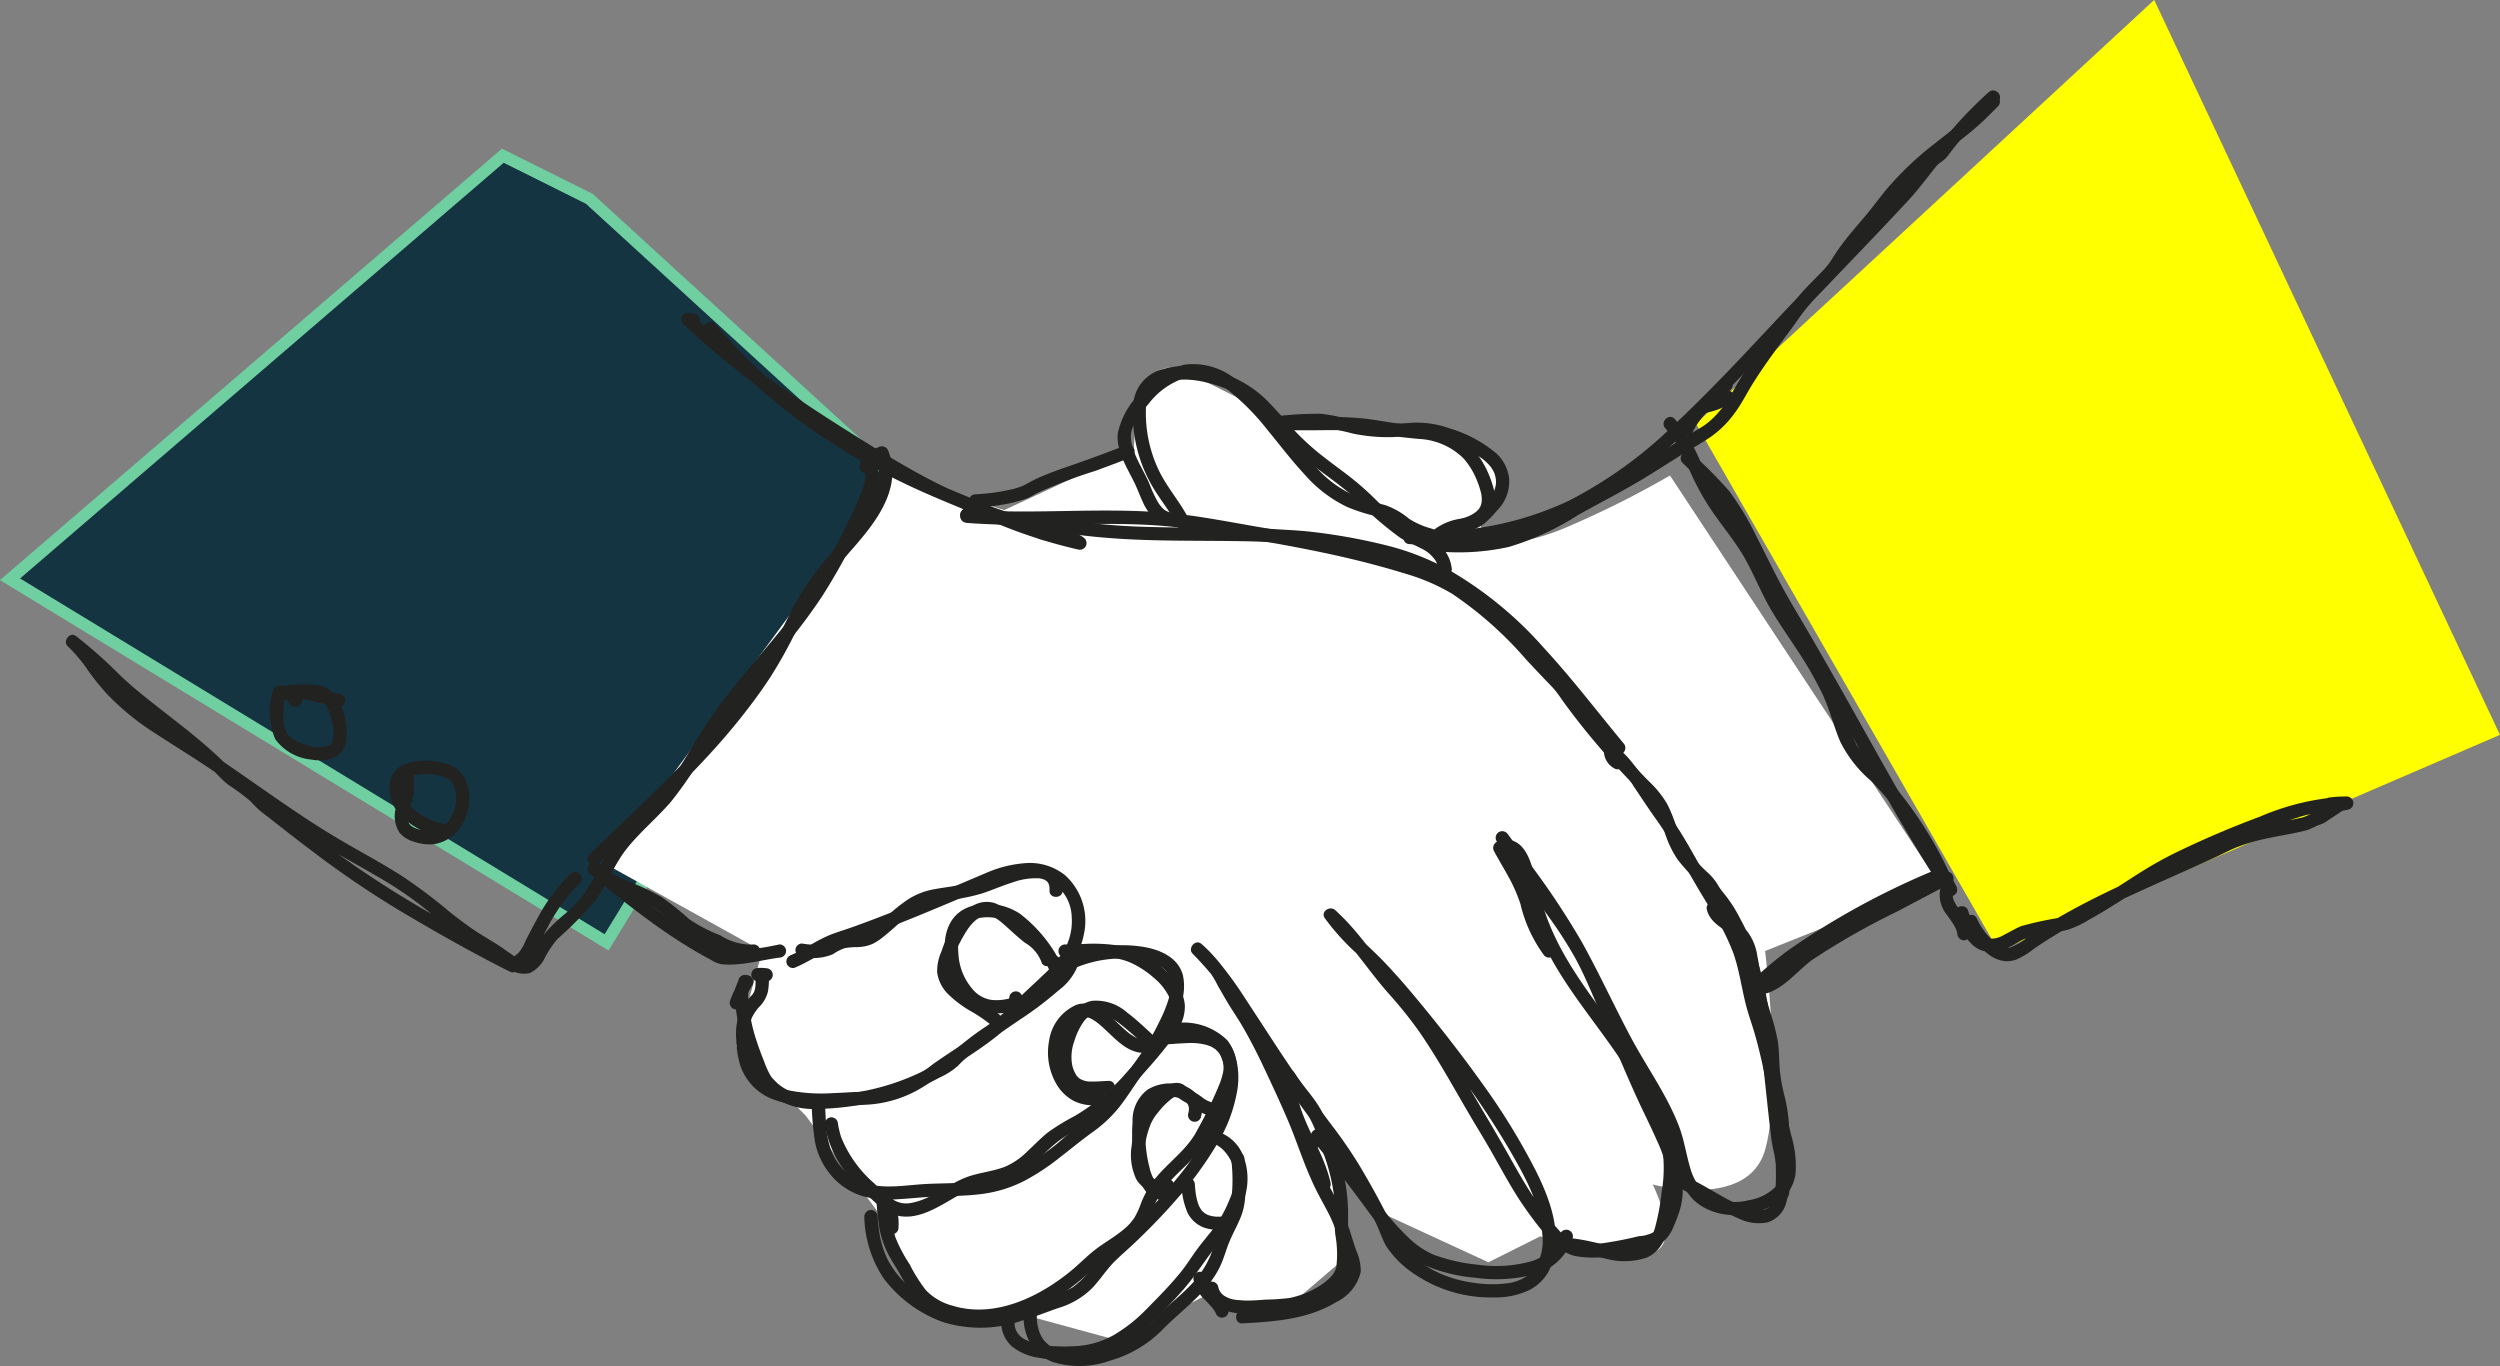 <svg xmlns="http://www.w3.org/2000/svg" width="210.705" height="115.139" viewBox="0 0 210.705 115.139"><rect x="0" y="0" width="210.705" height="115.139" fill="#808080" stroke="none"/><defs><style>.a{fill:#153441;stroke:#6fcfa1;stroke-miterlimit:10;}.b{fill:#ff0;}.c{fill:#fff;}.d{fill:#222221;}</style></defs><g transform="translate(777.597 -19.505)"><path class="a" d="M-727.928,81.876l25.5,23.317-24.046,39.348-50.278-30.6,41.534-35.7Z" transform="translate(0 -45.613)"/><path class="b" d="M-140.523,55.209l25.5,44.449,42.263-18.217L-101.9,19.5Z" transform="translate(-494.136)"/><path class="c" d="M-527.577,167.325l9.473,2.915,10.93-5.1s0-8.744,4.372-6.558l8.744,4.372s11.659.729,13.845,1.457,5.1,1.457,2.915,5.1,1.457,4.372,6.558,2.186A80.183,80.183,0,0,0-462,167.325l22.589,34.248-14.573,5.829s1.457,11.659,0,16.76-9.473,2.915-9.473,2.915,2.915,5.829-.729,5.829a39.827,39.827,0,0,1-8.744-1.457l-4.372,2.186-9.473-4.372-2.914-3.643.729,7.287-5.1,4.372-7.287-.729-7.287,3.643-8.015-2.186s-8.744.729-9.473-2.186a33.067,33.067,0,0,0-2.186-5.829l-6.558-8.744-5.829-5.829,2.186-8.015-13.116-7.287Z" transform="translate(-174.848 -107.743)"/><g transform="translate(-772.054 27.123)"><g transform="translate(57.777 73.954)"><path class="d" d="M-496.465,385.879a3.384,3.384,0,0,1,.694.024.419.419,0,0,0,.215-.048.416.416,0,0,0,.18-.115.417.417,0,0,0,.115-.18.421.421,0,0,0,.048-.215.564.564,0,0,0-.163-.395l-.113-.087a.555.555,0,0,0-.282-.076,3.384,3.384,0,0,0-.694-.024.422.422,0,0,0-.215.048.422.422,0,0,0-.18.115.419.419,0,0,0-.115.18.422.422,0,0,0-.048.215.564.564,0,0,0,.163.395.551.551,0,0,0,.395.163Z" transform="translate(497.024 -384.754)"/></g><g transform="translate(56.397 65.114)"><path class="d" d="M-498.162,354c1.107-.454,2.086-1.136,3.166-1.642.564-.264,1.192-.423,1.779-.632q.906-.322,1.806-.661c2.409-.908,4.784-1.9,7.154-2.9,1.129-.479,2.253-1.041,3.423-1.407a6.943,6.943,0,0,1,3.119-.426,3.535,3.535,0,0,1,2.9,3.4,4.891,4.891,0,0,1-.431,2.384,8.791,8.791,0,0,1-1.922,2.452c-.816.8-1.687,1.537-2.457,2.38a15.9,15.9,0,0,1-2.6,2.129,22.531,22.531,0,0,0-2.652,2.078,3.43,3.43,0,0,1-.533.5q-.388.239-.785.463-.752.423-1.536.786a19.914,19.914,0,0,1-6.556,1.771c-.586.052-1.171.044-1.756.078a5.7,5.7,0,0,1-1.532-.039,4.158,4.158,0,0,1-2.589-1.562,6.652,6.652,0,0,1-.572-1.243c-.227-.564-.441-1.134-.629-1.713a13.722,13.722,0,0,1-.7-3.481,2.646,2.646,0,0,1,.006-.747c.059-.219.176-.428.242-.655a.559.559,0,0,0-1.077-.3c-.067.235-.187.453-.25.688a3,3,0,0,0-.042.91,13.372,13.372,0,0,0,.239,1.943,20.168,20.168,0,0,0,1.138,3.649,8.928,8.928,0,0,0,.642,1.442,4.158,4.158,0,0,0,1.269,1.27,5.8,5.8,0,0,0,3.314.994,24.045,24.045,0,0,0,7.246-1.166,22.5,22.5,0,0,0,3.377-1.478,6.045,6.045,0,0,0,1.561-1,11.658,11.658,0,0,1,1.286-1.16c.929-.733,1.928-1.373,2.862-2.1.964-.752,1.758-1.66,2.648-2.493,1.586-1.486,3.371-3.021,3.8-5.262a5.2,5.2,0,0,0-1.562-5.038,4.737,4.737,0,0,0-3.149-1.037,9.985,9.985,0,0,0-3.509.837c-2.465,1.044-4.923,2.1-7.409,3.1-1.252.5-2.51.982-3.779,1.437-.641.23-1.3.427-1.933.67a12.311,12.311,0,0,0-1.7.874,13.742,13.742,0,0,1-1.612.838.576.576,0,0,0-.39.687.562.562,0,0,0,.687.39Z" transform="translate(503.201 -345.172)"/></g><g transform="translate(62.863 72.042)"><path class="d" d="M-474.252,389.521a25.95,25.95,0,0,0,.275,3.214,6.144,6.144,0,0,0,1.4,2.9,5.61,5.61,0,0,0,2.652,1.723,8.825,8.825,0,0,0,2.946.249c1.076-.057,2.146-.184,3.223-.225,1.269-.048,2.542-.046,3.8-.209a10.931,10.931,0,0,0,3.587-1.089,18.868,18.868,0,0,0,2.933-1.917c.933-.717,1.838-1.471,2.792-2.162a11.244,11.244,0,0,0,2.3-2.136c.7-.892,1.292-1.861,1.953-2.782a23.779,23.779,0,0,0,2.012-3.095,22.547,22.547,0,0,0,1.165-2.592,4.528,4.528,0,0,0,.246-2.706c-.447-1.568-2.089-2.186-3.551-2.389a11.566,11.566,0,0,0-4.718.333,5.942,5.942,0,0,0-3.554,2.314,3.193,3.193,0,0,0-.373.9c-.171.7.906,1,1.077.3.017-.069.036-.138.058-.206.008-.024.068-.182.047-.132s.056-.114.073-.147q.056-.105.121-.205c.035-.054.071-.107.109-.158-.065.087.042-.05.065-.077a3.7,3.7,0,0,1,.316-.321,2.186,2.186,0,0,1,.272-.222c.14-.1.284-.193.433-.28.13-.076.262-.146.4-.212.165-.081.28-.132.4-.179a10.109,10.109,0,0,1,4.162-.683q.269.009.536.032c.2.017.3.029.424.048a7.12,7.12,0,0,1,.9.193c.144.042.286.09.427.142l.09.035c-.019-.008-.1-.044,0,0,.07.032.139.064.207.1a2.256,2.256,0,0,1,.709.542,2.226,2.226,0,0,1,.262,2.016,12,12,0,0,1-.933,2.33,19.675,19.675,0,0,1-1.619,2.762c-.649.923-1.3,1.844-1.933,2.775a10.787,10.787,0,0,1-1.793,2.087c-.814.709-1.729,1.313-2.576,1.984a17.057,17.057,0,0,1-5.549,3.379c-2.2.641-4.548.428-6.805.615-1.757.146-3.723.443-5.319-.5a4.876,4.876,0,0,1-1.942-2.215,7.693,7.693,0,0,1-.508-2.636c-.03-.494-.049-.989-.08-1.483-.045-.714-1.162-.719-1.117,0Z" transform="translate(474.253 -376.195)"/></g><g transform="translate(67.301 79.177)"><path class="d" d="M-454.378,423.888a9.733,9.733,0,0,0,1.635,5.206,10.857,10.857,0,0,0,5.01,3.686,10.634,10.634,0,0,0,6.643-.127c1.045-.3,2.054-.712,3.082-1.068a6.748,6.748,0,0,0,2.8-1.637c.711-.741,1.256-1.625,1.991-2.345.525-.515,1.089-.991,1.622-1.5,1.266-1.2,2.485-2.454,3.625-3.776a30.153,30.153,0,0,0,3.307-4.529,12.766,12.766,0,0,0,1.752-4.751c.19-1.516-.036-3.324-1.375-4.267-1.1-.777-2.621-.669-3.9-.578-.329.023-.657.049-.986.068-.714.041-.719,1.158,0,1.117.643-.037,1.284-.1,1.928-.12a5.191,5.191,0,0,1,1.723.157c.066.019.131.042.2.065.032.011.064.024.1.037-.092-.038-.011,0,.006,0a3.079,3.079,0,0,1,.37.214c.1.067,0-.014.086.07.05.048.1.093.148.144.026.027.121.14.11.126,0,0,.082.122.111.172a3.924,3.924,0,0,1,.422,2.027,9.72,9.72,0,0,1-1.233,4.184,24.945,24.945,0,0,1-2.88,4.268,47.82,47.82,0,0,1-3.471,3.778,38.586,38.586,0,0,0-3.317,3.289,8.387,8.387,0,0,1-1.958,2.053,15.505,15.505,0,0,1-2.779,1.12,13.571,13.571,0,0,1-6.251,1.128,9.109,9.109,0,0,1-5.081-2.628,7.64,7.64,0,0,1-1.505-2.038,7.987,7.987,0,0,1-.679-2.29c-.067-.418-.105-.84-.136-1.262a.572.572,0,0,0-.558-.558.563.563,0,0,0-.558.558Z" transform="translate(454.379 -408.143)"/></g><g transform="translate(78.847 87.594)"><path class="d" d="M-402.659,461.673a2.733,2.733,0,0,0,.868,2.417,4.709,4.709,0,0,0,2.371.977,11,11,0,0,0,5.959-.563,11.444,11.444,0,0,0,3.15-2.135,39.808,39.808,0,0,0,3.01-3.108c.974-1.109,1.736-2.362,2.656-3.511a21.258,21.258,0,0,0,1.3-1.729,10.241,10.241,0,0,0,.892-1.768,5.291,5.291,0,0,0,.181-4.183,3.446,3.446,0,0,0-3.026-2.237c-.715.037-.719,1.154,0,1.117.911-.047,1.635.79,2.015,1.587a4.029,4.029,0,0,1-.119,3.079,10.837,10.837,0,0,1-1.851,3.117c-.43.537-.868,1.07-1.255,1.64-.361.533-.713,1.061-1.123,1.558-.871,1.057-1.837,2.043-2.8,3.011a13,13,0,0,1-2.707,2.159,7.253,7.253,0,0,1-3.156.963,16.442,16.442,0,0,1-2.17,0,5.424,5.424,0,0,1-2.28-.588,2.514,2.514,0,0,1-.25-.168c.083.065,0,0-.021-.021-.042-.039-.084-.076-.125-.117-.023-.023-.044-.047-.067-.071s-.043-.048-.063-.074q.056.074,0,0c-.051-.075-.094-.152-.139-.23-.013-.023-.058-.124-.017-.025-.02-.047-.036-.1-.052-.144a2.039,2.039,0,0,1-.073-.311c.015.1,0-.023,0-.048,0-.069-.008-.138-.008-.207a3.393,3.393,0,0,1,.024-.381.562.562,0,0,0-.558-.558.572.572,0,0,0-.558.558Z" transform="translate(402.68 -445.829)"/></g><g transform="translate(89.912 23.257)"><path class="d" d="M-348.072,171.347c-.661-1.716-1.975-3.067-2.792-4.7a11.2,11.2,0,0,1-1.153-5.147q0-.211.025-.422a.279.279,0,0,1,.01-.077c.013-.072.026-.143.042-.214a3.267,3.267,0,0,1,.1-.35c.011-.031.063-.161.044-.118s.047-.1.065-.13c.051-.1.11-.187.169-.28s-.023.02.036-.051c.039-.046.078-.092.119-.136.067-.071.139-.135.211-.2.1-.091-.033.019.045-.037.049-.035.1-.069.149-.1a3.072,3.072,0,0,1,.277-.156c.041-.021.083-.04.125-.059.1-.044.014-.006,0,0l.087-.033a4.536,4.536,0,0,1,.674-.186l.172-.03c.1-.016-.061,0,.077-.01s.257-.025.386-.031a7.27,7.27,0,0,1,.748,0,7.72,7.72,0,0,1,1.482.22,11.339,11.339,0,0,1,1.535.475l.179.071c.107.043.015,0,.093.039.115.05.229.1.342.156q.337.161.66.349c.193.112.382.232.564.362l.128.094c.079.059-.054-.048.042.034.157.134.313.267.465.406,1.414,1.3,2.548,2.87,3.991,4.145,1.414,1.249,3.03,2.248,4.435,3.5a28.583,28.583,0,0,0,3.976,3.485c.54.327,1.129.563,1.688.856a2.966,2.966,0,0,1,1.267,1.048,2.371,2.371,0,0,1,.284.883.562.562,0,0,0,.687.39.572.572,0,0,0,.39-.687,3.122,3.122,0,0,0-1.013-1.895,7.172,7.172,0,0,0-1.705-1.027,9.192,9.192,0,0,1-1.847-1.106c-.731-.588-1.391-1.259-2.062-1.914a23.779,23.779,0,0,0-2.142-1.851c-.769-.59-1.558-1.156-2.315-1.762a20.6,20.6,0,0,1-2.209-2.046c-.68-.732-1.321-1.5-2.02-2.216a9.506,9.506,0,0,0-2.967-2.14,11.718,11.718,0,0,0-3.379-.943,6.174,6.174,0,0,0-3.189.361,3.307,3.307,0,0,0-1.9,2.235,6.862,6.862,0,0,0-.095,2.224,12.408,12.408,0,0,0,.553,2.847,12.36,12.36,0,0,0,1.2,2.615c.5.813,1.079,1.57,1.579,2.38a7.124,7.124,0,0,1,.609,1.167.575.575,0,0,0,.687.39.563.563,0,0,0,.39-.687Z" transform="translate(353.138 -157.754)"/></g><g transform="translate(112.727 0)"><path class="d" d="M-250.441,91.858a30.013,30.013,0,0,0,6.793-.428,26.706,26.706,0,0,0,5.671-1.586,33.72,33.72,0,0,0,9.3-6.061c2.81-2.481,5.357-5.239,7.967-7.925,1.653-1.7,3.248-3.463,4.89-5.177s3.3-3.43,4.936-5.157q1.231-1.3,2.449-2.608c.818-.882,1.54-1.855,2.291-2.793a2.014,2.014,0,0,1,.478-.458,2.437,2.437,0,0,0,.635-.6q.46-.622.96-1.213c.665-.788,1.378-1.533,2.117-2.251.362-.351.731-.7,1.1-1.038.53-.488-.262-1.276-.79-.79a34.008,34.008,0,0,0-4.232,4.563,1.587,1.587,0,0,1-.428.416,2.408,2.408,0,0,0-.564.5l-1.147,1.433c-.383.479-.759.957-1.176,1.406q-.6.648-1.206,1.292c-3.229,3.439-6.536,6.8-9.758,10.248-2.627,2.809-5.275,5.627-8.088,8.252a36.448,36.448,0,0,1-8.778,6.318,27.28,27.28,0,0,1-11.811,2.589c-.538,0-1.077-.015-1.614-.044-.718-.039-.716,1.078,0,1.117Z" transform="translate(250.979 -53.617)"/></g><g transform="translate(76.12 29.866)"><path class="d" d="M-414.352,192.64a20.1,20.1,0,0,0,2.622-.3,11.426,11.426,0,0,0,1.269-.317,5.631,5.631,0,0,0,.6-.211c.231-.1.446-.248.672-.365a41.01,41.01,0,0,1,4.946-1.894q1.462-.532,2.91-1.1a.575.575,0,0,0,.39-.687.562.562,0,0,0-.687-.39q-2.485.975-5.009,1.842c-.851.291-1.689.6-2.508.972-.393.18-.76.4-1.145.593a5.709,5.709,0,0,1-1.195.366,16.3,16.3,0,0,1-2.864.374c-.714.041-.719,1.158,0,1.117Z" transform="translate(414.889 -187.348)"/></g><g transform="translate(100.156 25.851)"><path class="d" d="M-306.728,170.486a.559.559,0,0,0,0-1.117.559.559,0,0,0,0,1.117Z" transform="translate(307.268 -169.369)"/></g><g transform="translate(101.386 27.244)"><path class="d" d="M-301.223,176.972c1.081-.064,2.155-.243,3.24-.247a16.746,16.746,0,0,1,3.279.555,14.461,14.461,0,0,0,3.522.3,13.966,13.966,0,0,1,3.236.012,11.694,11.694,0,0,1,2.221.767,10.022,10.022,0,0,1,1.857.973,4.052,4.052,0,0,1,.7.619,1.852,1.852,0,0,1,.233.313q.062.1.116.2a.935.935,0,0,1,.075.163,2.106,2.106,0,0,1-.3,2.039,11.266,11.266,0,0,1-1.1,1.205,2.233,2.233,0,0,1-1.134.56,4.8,4.8,0,0,0-2.719,1.095c-.488.527.3,1.319.789.79.6-.644,1.539-.63,2.336-.834a3.382,3.382,0,0,0,1.307-.631,9.154,9.154,0,0,0,1.066-1.1,3.436,3.436,0,0,0,1-2.685A3.446,3.446,0,0,0-282.527,179a10.858,10.858,0,0,0-3.95-2.137,8.122,8.122,0,0,0-3.319-.482,19.607,19.607,0,0,1-3.549,0c-.691-.1-1.375-.245-2.056-.4a13.95,13.95,0,0,0-1.961-.362,28.722,28.722,0,0,0-3.861.226c-.714.043-.719,1.16,0,1.117Z" transform="translate(301.761 -175.607)"/></g><g transform="translate(75.402 35.193)"><path class="d" d="M-417.7,212.284c2.21.313,4.45.358,6.653.724,1.169.194,2.33.4,3.508.536s2.347.227,3.525.289c2.263.119,4.53.126,6.8.139,1.142.006,2.285.015,3.427.04,1.068.024,2.127.091,3.193.16.535.035,1.068.042,1.6.1.517.052,1.034.114,1.548.188,1.12.161,2.234.368,3.34.608a24.9,24.9,0,0,1,5.3,1.647,28.133,28.133,0,0,1,8.218,6.145c2.426,2.509,4.568,5.27,6.77,7.972q.4.494.809.985a.562.562,0,0,0,.79,0,.571.571,0,0,0,0-.789c-2.238-2.7-4.368-5.5-6.748-8.076a31.906,31.906,0,0,0-8.12-6.619,21.587,21.587,0,0,0-5.046-1.965,49.492,49.492,0,0,0-6.511-1.174c-1.075-.118-2.16-.154-3.24-.227-1.106-.075-2.221-.076-3.329-.089-2.28-.028-4.56-.012-6.84-.077a56.939,56.939,0,0,1-6.955-.564c-1.16-.177-2.306-.406-3.473-.538-1.123-.126-2.25-.2-3.374-.31-.515-.049-1.03-.1-1.542-.176a.577.577,0,0,0-.687.39.562.562,0,0,0,.39.687Z" transform="translate(418.105 -211.198)"/></g><g transform="translate(94.842 55.103)"><path class="d" d="M-294.813,301.417a.533.533,0,0,1-.314-.5l-.84.482a9.262,9.262,0,0,1,2.234,2.535c.665.981,1.306,1.971,2,2.93a37.706,37.706,0,0,1,2.28,3.692c.693,1.231,1.4,2.443,2.153,3.64a19.184,19.184,0,0,1,1.951,3.78c.491,1.406.686,2.9,1.052,4.338.186.731.442,1.439.66,2.161s.4,1.437.573,2.164c.349,1.485.628,2.986.947,4.477.26,1.22.612,2.424.835,3.651a3.667,3.667,0,0,1-.227,2.561,4.039,4.039,0,0,1-2.563,1.453,4.435,4.435,0,0,1-3.087-.294,3.452,3.452,0,0,1-1.2-1.028,4.954,4.954,0,0,1-.652-1.47c-.333-1.141-.5-2.318-.923-3.432-1.008-2.63-2.673-4.924-4-7.393-1.431-2.672-2.689-5.434-4.159-8.085a66.684,66.684,0,0,0-4.962-7.377c-.433-.583-.867-1.165-1.295-1.752a.575.575,0,0,0-.764-.2.567.567,0,0,0-.2.764c1.3,2.279,2.942,4.335,4.46,6.47a35.44,35.44,0,0,1,2.117,3.29c.688,1.237,1.237,2.548,1.8,3.846,1.166,2.7,2.265,5.431,3.488,8.107.542,1.186,1.138,2.348,1.66,3.543a11.5,11.5,0,0,1,1.034,3.564,6.237,6.237,0,0,1-.558,3.026c-.084.2-.176.393-.279.582-.047.086-.1.172-.152.253-.094.138.112-.1-.051.063a1.556,1.556,0,0,1-.166.157,3.02,3.02,0,0,1-1.369.4,31.826,31.826,0,0,1-3.771.689,4.436,4.436,0,0,1-1.752-.233,2.766,2.766,0,0,1-.988-.72,22.046,22.046,0,0,1-2.175-2.76c-.761-1.121-1.431-2.3-2.094-3.48-1.3-2.324-2.686-4.6-4.024-6.91a47.081,47.081,0,0,0-4.415-6.619c-.842-1.01-1.731-1.969-2.54-3.007s-1.6-2.093-2.472-3.075a18.137,18.137,0,0,0-1.353-1.37c-.445-.4-1.256.129-.877.677a19.519,19.519,0,0,0,2.655,2.949c.986.94,1.935,1.9,2.838,2.923,1.872,2.116,3.627,4.342,5.327,6.6a69.368,69.368,0,0,1,4.688,6.949c1.285,2.218,2.7,4.685,2.829,7.308a4.227,4.227,0,0,1-.793,3.014,3.666,3.666,0,0,1-2.251,1.044,9.976,9.976,0,0,1-2.763-.058,10.247,10.247,0,0,1-3.3-1.011,9.98,9.98,0,0,1-2.671-2.066,4.444,4.444,0,0,1-.78-1.374q-.39-.953-.864-1.868c-.634-1.225-1.322-2.435-2.028-3.62a39.037,39.037,0,0,0-2.369-3.428c-1.753-2.335-3.4-4.73-4.993-7.176q-1.125-1.726-2.253-3.449a31.922,31.922,0,0,0-2.323-3.186,13.946,13.946,0,0,0-1.275-1.321l-.677.877a8.337,8.337,0,0,1,2,2.607c.294.5.576,1.013.878,1.51.347.57.725,1.119,1.066,1.692.765,1.285,1.435,2.624,2.069,3.977.644,1.375,1.29,2.757,1.884,4.154.583,1.372,1.051,2.789,1.617,4.167.289.7.6,1.4.954,2.075.322.612.666,1.214.97,1.836a10.5,10.5,0,0,1,.709,1.914c.151.565.384,1.1.567,1.658a4.623,4.623,0,0,1,.2.756.938.938,0,0,1-.062.558,2.794,2.794,0,0,1-.842.978,8.3,8.3,0,0,1-3.156,1.466,23.352,23.352,0,0,1-4.787.582c-.715.039-.719,1.156,0,1.117,2.713-.147,5.535-.342,7.913-1.8a3.755,3.755,0,0,0,2.054-2.545,4.116,4.116,0,0,0-.355-1.732c-.216-.607-.4-1.211-.594-1.826a27.483,27.483,0,0,0-1.886-3.98c-.69-1.4-1.191-2.876-1.749-4.328-.569-1.482-1.243-2.92-1.9-4.365-.646-1.422-1.309-2.837-2.061-4.206-.738-1.344-1.6-2.614-2.364-3.942a10.066,10.066,0,0,0-2.563-3.291c-.513-.371-1.145.455-.677.877a30.694,30.694,0,0,1,4.73,6.279c1.652,2.523,3.275,5.065,5.08,7.483.851,1.141,1.726,2.266,2.517,3.45s1.48,2.451,2.176,3.7c.338.606.666,1.219.961,1.847.285.6.486,1.258.814,1.839a8.255,8.255,0,0,0,2.516,2.461,11.455,11.455,0,0,0,6.593,1.894,6.7,6.7,0,0,0,2.965-.62,3.85,3.85,0,0,0,1.927-2.262c.866-2.615-.211-5.472-1.381-7.807a55.53,55.53,0,0,0-4.486-7.313c-1.678-2.354-3.461-4.64-5.3-6.87-.937-1.137-1.9-2.255-2.912-3.324-.923-.974-1.942-1.851-2.867-2.823a12.7,12.7,0,0,1-1.255-1.514l-.877.677c2.021,1.831,3.47,4.162,5.259,6.2a36.174,36.174,0,0,1,2.523,3.12c.778,1.112,1.492,2.268,2.184,3.435s1.358,2.347,2.043,3.517,1.412,2.34,2.083,3.531c.682,1.21,1.348,2.43,2.089,3.605a32.592,32.592,0,0,0,2.381,3.224,4.478,4.478,0,0,0,2.415,1.726,8.736,8.736,0,0,0,4.265-.288,16.229,16.229,0,0,1,1.7-.339,3.205,3.205,0,0,0,1.585-.648,3.291,3.291,0,0,0,.805-1.244,11.441,11.441,0,0,0,.536-1.445c.729-2.567-.464-5.244-1.552-7.522-1.254-2.629-2.412-5.294-3.544-7.977a50.709,50.709,0,0,0-3.726-7.775c-1.45-2.265-3.163-4.346-4.645-6.589-.368-.557-.72-1.123-1.051-1.7l-.964.564c1.8,2.468,3.7,4.874,5.3,7.483,1.635,2.669,2.944,5.522,4.369,8.305q1,1.96,2.134,3.844a40.593,40.593,0,0,1,2.108,3.8,12.293,12.293,0,0,1,.7,1.856c.161.579.275,1.171.414,1.756a6.007,6.007,0,0,0,1.641,3.247c1.866,1.669,4.739,1.513,6.812.3a3.454,3.454,0,0,0,1.739-2.627,9.046,9.046,0,0,0-.383-3.2c-.72-2.954-1.177-5.979-2.034-8.9-.217-.74-.485-1.464-.681-2.211s-.349-1.514-.513-2.274a18.968,18.968,0,0,0-.563-2.172,15.2,15.2,0,0,0-.908-2.076c-.685-1.314-1.528-2.533-2.275-3.811s-1.443-2.592-2.217-3.857c-.7-1.144-1.524-2.2-2.26-3.317a26.549,26.549,0,0,0-2.2-3.076,7.083,7.083,0,0,0-1.287-1.155.562.562,0,0,0-.84.482,1.673,1.673,0,0,0,.867,1.468c.615.375,1.177-.59.563-.964Z" transform="translate(331.061 -300.346)"/></g><g transform="translate(141.547 65.823)"><path class="d" d="M-121.376,358.745c2.221.223,3.566-1.851,5.152-2.985a62.14,62.14,0,0,1,7.142-4.055c1.473-.782,2.948-1.562,4.43-2.328.639-.33.075-1.294-.564-.964q-3.754,1.939-7.484,3.93c-1.166.623-2.32,1.271-3.423,2a22.4,22.4,0,0,0-2.507,2.041,3.706,3.706,0,0,1-2.747,1.246.562.562,0,0,0-.558.558.571.571,0,0,0,.558.558Z" transform="translate(121.934 -348.345)"/></g><g transform="translate(95.048 99.575)"><path class="d" d="M-330.13,500.182a3.125,3.125,0,0,0,.933,1.628c.2.213.4.417.594.638l.069.082.022.027q.056.07-.022-.029c0,.035.092.127.112.156a2.292,2.292,0,0,1,.205.377.56.56,0,0,0,.764.2.576.576,0,0,0,.2-.764,5.03,5.03,0,0,0-1.081-1.4c-.1-.1-.19-.2-.28-.308-.017-.021-.1-.148-.124-.152q.076.1.023.029l-.021-.029q-.031-.043-.06-.086c-.038-.058-.075-.117-.108-.178-.016-.03-.032-.061-.047-.092-.008-.015-.015-.031-.022-.047q-.026-.058.023.054c.008-.041-.053-.153-.065-.2a1.749,1.749,0,0,1-.04-.208.56.56,0,0,0-.687-.39.576.576,0,0,0-.39.687Z" transform="translate(330.139 -499.475)"/></g><g transform="translate(74.071 68.569)"><path class="d" d="M-415.367,365.545l.05.372,1.041-.282a12.083,12.083,0,0,0-3.43-4.163,4.979,4.979,0,0,0-4.147-.628c-3.2,1.008-2.447,5.661-.735,7.677a3.782,3.782,0,0,0,1.985,1.243,4.9,4.9,0,0,0,2.62-.182.553.553,0,0,0,.39-.39l.071-.476a.576.576,0,0,0-.39-.687.562.562,0,0,0-.687.39l-.071.476.39-.39a4.216,4.216,0,0,1-1.8.228,2.574,2.574,0,0,1-1.431-.693,4.938,4.938,0,0,1-1.391-3.2c-.1-1.126.063-2.4,1.147-2.847a3.848,3.848,0,0,1,3.212.273,10.208,10.208,0,0,1,3.3,3.937c.253.45,1.116.287,1.04-.282l-.05-.372a.577.577,0,0,0-.558-.558c-.271,0-.6.257-.558.558Z" transform="translate(424.065 -360.642)"/></g><g transform="translate(83.653 76.694)"><path class="d" d="M-372.743,400.354c-.863-.777-1.68-1.6-2.613-2.3a3.933,3.933,0,0,0-2.974-.99c-1.305.248-1.98,1.584-2.413,2.705a4.38,4.38,0,0,0,.38,4.437c.861.985,2.277.767,3.437.721.716-.028.72-1.145,0-1.117-.5.02-.992.067-1.489.052a1.646,1.646,0,0,1-.971-.262c.081.057-.064-.055-.064-.055-.029-.027-.057-.055-.084-.083a.981.981,0,0,1-.16-.219,2.617,2.617,0,0,1-.3-.789,3.845,3.845,0,0,1,.191-2.013,5.493,5.493,0,0,1,.822-1.682,2.25,2.25,0,0,1,.415-.4,1.062,1.062,0,0,1,.478-.2c.106-.025.036-.01.01-.006a1.47,1.47,0,0,1,.16-.011,1.909,1.909,0,0,1,.27.011c-.091-.01.14.03.18.04a3.043,3.043,0,0,1,.333.107,4.563,4.563,0,0,1,.511.257,7.256,7.256,0,0,1,.618.407,31.745,31.745,0,0,1,2.471,2.185c.532.48,1.325-.307.789-.79Z" transform="translate(381.161 -397.023)"/></g><g transform="translate(89.781 83.646)"><path class="d" d="M-346.828,429.818a2.255,2.255,0,0,1-.9-.451,7.155,7.155,0,0,0-.948-.59c-.257-.127-.47-.418-.772-.544a1.266,1.266,0,0,0-1.039.081,4.771,4.771,0,0,0-1.486,1.248,6.922,6.922,0,0,0-.869,1.147,7.393,7.393,0,0,0-.827,2.755,4.835,4.835,0,0,0,.376,2.785,2.43,2.43,0,0,0,2.833,1.107c.7-.151.405-1.227-.3-1.077a1.844,1.844,0,0,1-.575.056q-.074,0-.147-.01c.136.013-.014,0-.037-.008a2.042,2.042,0,0,1-.295-.087c.136.054-.073-.046-.108-.066s-.057-.037-.085-.057c.117.08.008.007-.013-.014-.059-.057-.115-.113-.169-.175-.09-.1.063.1-.012-.018-.03-.047-.061-.093-.089-.142a2.219,2.219,0,0,1-.115-.231c.054.126-.039-.12-.051-.161a3.544,3.544,0,0,1-.12-.555c.018.134,0-.031,0-.048,0-.05-.009-.1-.012-.151-.007-.1-.01-.2-.011-.307,0-.21.007-.421.026-.631a4.005,4.005,0,0,1,.074-.54q.062-.338.153-.669.074-.269.168-.531.049-.137.1-.271c-.05.121.01-.021.018-.038.025-.054.05-.109.078-.163a3.893,3.893,0,0,1,.227-.4,3.148,3.148,0,0,1,.311-.409,6.483,6.483,0,0,1,1.137-1.154c.053-.038.108-.075.164-.109.019-.012.205-.108.134-.079.05-.021.106-.027.154-.048-.067.029,0,.021-.036-.01a3.15,3.15,0,0,0,.718.519c.7.334,1.251.987,2.047,1.123a.575.575,0,0,0,.687-.39.563.563,0,0,0-.39-.687Z" transform="translate(353.722 -428.153)"/></g><g transform="translate(94.036 91.658)"><path class="d" d="M-334.67,464.587a6.489,6.489,0,0,0,.5,2.354,2.513,2.513,0,0,0,1.6,1.339,4.317,4.317,0,0,0,1.483.117.569.569,0,0,0,.558-.558.565.565,0,0,0-.558-.558,5.237,5.237,0,0,1-.629.012c-.087,0-.173-.015-.26-.022-.037,0,.112.019,0,0-.048-.009-.1-.017-.143-.027-.073-.016-.146-.035-.217-.058-.037-.012-.073-.025-.109-.038-.117-.04.079.041,0,0s-.13-.063-.192-.1c-.026-.015-.051-.031-.077-.048l-.037-.025c-.079-.051.013,0,.03.026a.973.973,0,0,0-.143-.126c-.049-.048-.09-.1-.138-.151s.071.1.033.043c-.008-.012-.018-.023-.026-.036l-.05-.074c-.041-.064-.079-.13-.114-.2-.014-.027-.028-.055-.042-.083-.062-.131.007,0,0,0s-.073-.193-.079-.214a4.368,4.368,0,0,1-.126-.469c-.019-.09-.037-.182-.052-.273-.008-.05-.016-.1-.024-.151-.02-.132.008.072,0-.027-.026-.22-.047-.44-.062-.66a.569.569,0,0,0-.558-.558.565.565,0,0,0-.558.558Z" transform="translate(334.671 -464.028)"/></g><g transform="translate(75.369 35.333)"><path class="d" d="M-417.716,212.942c3.595.279,7.2.12,10.8.091,1.82-.014,3.642.007,5.458.139,1.784.13,3.534.424,5.3.723,3.43.582,6.863,1.157,10.254,1.939,1.733.4,3.453.852,5.152,1.378a17.087,17.087,0,0,1,3.97,1.7,31.467,31.467,0,0,1,6.267,5.573c.488.52.973,1.041,1.466,1.556q.339.355.682.705a7.851,7.851,0,0,1,.768.988c.958,1.343,1.98,2.641,3.049,3.9,1.113,1.306,2.278,2.566,3.477,3.792a7.794,7.794,0,0,1,1.482,1.833,18.08,18.08,0,0,1,.808,2,8.673,8.673,0,0,0,1.011,2.055,14.277,14.277,0,0,0,1.6,1.746,5.45,5.45,0,0,1,.7.74c.22.325.4.664.65.972a14.093,14.093,0,0,1,1.3,2c1.652,2.96,2.238,6.436,2.7,9.758.234,1.7.4,3.407.586,5.113.094.884.189,1.767.3,2.65a11.086,11.086,0,0,0,.18,1.254c.1.439.195.882.255,1.329a10.011,10.011,0,0,1,.015,2.549.561.561,0,0,0,.558.558.572.572,0,0,0,.558-.558,10.6,10.6,0,0,0-.038-2.719c-.116-.855-.326-1.686-.428-2.544-.211-1.772-.381-3.548-.581-5.321-.2-1.735-.419-3.469-.735-5.186a29.5,29.5,0,0,0-1.317-5.142,17.431,17.431,0,0,0-1.022-2.2,11.8,11.8,0,0,0-1.392-2.159,5.1,5.1,0,0,1-.571-.827,4.76,4.76,0,0,0-.766-.9,15.339,15.339,0,0,1-1.584-1.678c-.9-1.242-1.147-2.819-1.871-4.156a8.5,8.5,0,0,0-1.516-1.87q-.931-.95-1.832-1.927c-1.147-1.247-2.252-2.532-3.3-3.866q-.771-.987-1.492-2.012a6.7,6.7,0,0,0-.692-.89q-.4-.4-.791-.816a58.608,58.608,0,0,0-6.11-6,17.055,17.055,0,0,0-3.658-2.237,34.162,34.162,0,0,0-4.783-1.537c-3.418-.92-6.9-1.576-10.385-2.178-1.773-.306-3.547-.641-5.328-.9a46.431,46.431,0,0,0-5.559-.437c-3.637-.084-7.273.131-10.91.031q-1.342-.037-2.68-.138c-.717-.056-.713,1.061,0,1.117Z" transform="translate(418.252 -211.823)"/></g><g transform="translate(56.503 71.995)"><path class="d" d="M-501.092,378.71c0,.22,0,.44-.01.66a1.627,1.627,0,0,1-.064.429c-.015.054-.032.106-.05.159-.027.078.042-.083.005-.013-.009.018-.017.038-.028.056-.027.046-.055.092-.083.137-.075.121.031-.025-.046.061a5.542,5.542,0,0,0-1.1,1.589,5.487,5.487,0,0,0-.253,2.234,8.186,8.186,0,0,0,.335,2.14,4.621,4.621,0,0,0,2.746,2.855,10.548,10.548,0,0,0,3.953.618c1.282.006,2.562-.1,3.842-.153a9.994,9.994,0,0,0,5.063-1.631c.86-.551,1.673-1.171,2.527-1.732.893-.586,1.8-1.157,2.658-1.787.394-.289.785-.586,1.158-.9.1-.081-.086.062-.007.005l.107-.08c.082-.06.165-.119.248-.177.435-.3.878-.6,1.317-.9a29.536,29.536,0,0,0,3.21-2.432,4.859,4.859,0,0,0,1.857-2.8,1.745,1.745,0,0,0-.062-.675.559.559,0,0,0-1.077.3c.014.046.021.095.035.141-.027-.094,0-.071,0,.014,0,.043,0,.086,0,.129,0,.025,0,.05-.007.075,0-.035.024-.106,0-.035-.029.1-.051.193-.081.289-.038.121.027-.046-.017.044-.026.053-.052.107-.08.159a4.549,4.549,0,0,1-.918,1.159,20.455,20.455,0,0,1-2.9,2.315c-.806.56-1.655,1.074-2.422,1.688-1.56,1.249-3.282,2.252-4.909,3.407a11.194,11.194,0,0,1-4.517,2.191,17.357,17.357,0,0,1-2.086.158c-.61.033-1.22.071-1.83.093a14.156,14.156,0,0,1-3.779-.245,4.886,4.886,0,0,1-1.58-.631,3.2,3.2,0,0,1-1.09-1.13,4.6,4.6,0,0,1-.5-1.647,7.55,7.55,0,0,1-.026-2.142,3.221,3.221,0,0,1,.109-.459c.008-.025.074-.186.035-.1.038-.081.083-.158.129-.235a3.964,3.964,0,0,1,.488-.674,2.72,2.72,0,0,0,.74-1.3,6.045,6.045,0,0,0,.079-1.23.559.559,0,0,0-1.117,0Z" transform="translate(502.73 -375.983)"/></g><g transform="translate(61.499 65.276)"><path class="d" d="M-479.8,353.643a4.275,4.275,0,0,0,2.611-.22,4.03,4.03,0,0,1,.989-.507,6.1,6.1,0,0,1,1.095-.086,3.479,3.479,0,0,0,1.249-.272,4.917,4.917,0,0,0,.98-.659c.558-.436,1.069-.926,1.605-1.388a7.246,7.246,0,0,1,1.635-1.111,8.474,8.474,0,0,1,2.36-.55,16.588,16.588,0,0,0,2.6-.529c.873-.279,1.709-.664,2.587-.932a5.7,5.7,0,0,1,2.3-.355,2,2,0,0,1,.408.111.889.889,0,0,1,.25.179.71.71,0,0,1,.13.22,1.371,1.371,0,0,1,.056.513c-.024.719,1.093.718,1.117,0a1.965,1.965,0,0,0-.873-1.808,2.992,2.992,0,0,0-1.89-.322,11.774,11.774,0,0,0-2.682.684,20.186,20.186,0,0,1-2.7.893c-.92.194-1.858.287-2.781.465a6,6,0,0,0-2.176.877,15.119,15.119,0,0,0-1.73,1.4c-.27.241-.54.482-.821.71a3.938,3.938,0,0,1-.9.618,3.674,3.674,0,0,1-1.263.158,3.466,3.466,0,0,0-1.465.337,3.9,3.9,0,0,1-1.059.54,6.24,6.24,0,0,1-1.636-.084.562.562,0,0,0-.558.558.571.571,0,0,0,.558.558Z" transform="translate(480.359 -345.899)"/></g><g transform="translate(55.95 74.578)"><path class="d" d="M-504.1,390.025q.082-.23.176-.455l-.056.133a8.613,8.613,0,0,1,.7-1.321.562.562,0,0,0-.2-.764.571.571,0,0,0-.764.2,9.245,9.245,0,0,0-.931,1.909.561.561,0,0,0,.39.687.572.572,0,0,0,.687-.39Z" transform="translate(505.204 -387.547)"/></g><g transform="translate(63.981 71.919)"><path class="d" d="M-469.234,390.981a8.8,8.8,0,0,0,2.457,4.722,23.6,23.6,0,0,0,1.884,1.847,4.281,4.281,0,0,0,1.775,1.016c1.764.4,3.486-.779,4.935-1.6a7.521,7.521,0,0,1,1.451-.661c.491-.156,1-.261,1.5-.374a7.541,7.541,0,0,0,2.686-1.045c1.392-.957,2.38-2.393,3.892-3.185a18.969,18.969,0,0,0,4.8-3.5c.521-.533,1-1.105,1.5-1.661.524-.584,1.044-1.174,1.535-1.786a14.2,14.2,0,0,0,1.358-1.929,3.549,3.549,0,0,0,.556-1.979c-.134-1.735-1.608-3.106-2.982-4a6.919,6.919,0,0,0-2.411-1.013,13.883,13.883,0,0,0-3.166-.165c-.519.017-1.038.038-1.558.039a.559.559,0,0,0,0,1.117c1.861,0,3.924-.351,5.669.477a7.891,7.891,0,0,1,1.815,1.2,4.928,4.928,0,0,1,1.346,1.707,2.042,2.042,0,0,1,.173.951,1.608,1.608,0,0,1-.062.325c-.017.059-.036.118-.057.177-.012.035-.025.069-.039.1a.228.228,0,0,1-.023.053,9.349,9.349,0,0,1-1.1,1.748c-.815,1.08-1.752,2.058-2.641,3.076a17.3,17.3,0,0,1-4.257,3.533,18.166,18.166,0,0,0-2.281,1.4c-.616.5-1.159,1.078-1.741,1.614a5.988,5.988,0,0,1-1.859,1.262c-.923.353-1.917.464-2.859.75-1.8.548-3.254,2.019-5.145,2.313a2.044,2.044,0,0,1-1.374-.276,8.461,8.461,0,0,1-1.58-1.349,10.228,10.228,0,0,1-2.831-3.922,7.65,7.65,0,0,1-.293-1.277.562.562,0,0,0-.687-.39.573.573,0,0,0-.39.687Z" transform="translate(469.243 -375.643)"/></g><g transform="translate(68.303 78.535)"><path class="d" d="M-448.027,422.732a4.465,4.465,0,0,0-.823-3.124c-.273-.447-1.081-.294-1.041.282a26.317,26.317,0,0,0,.265,2.725,8,8,0,0,0,.858,2.409c.237.44.517.853.767,1.285.234.4.453.815.694,1.214a5.528,5.528,0,0,0,1.933,2.035c3.658,2.077,8.043.747,11.283-1.482a20.492,20.492,0,0,0,2.294-1.835,13.215,13.215,0,0,1,1.086-.957c.405-.3.828-.575,1.244-.858a7.642,7.642,0,0,0,2.285-2.1c.516-.813.706-1.78,1.23-2.592,1.006-1.558,2.641-2.586,3.681-4.125a21.128,21.128,0,0,0,1.09-2.02c.407-.774.8-1.553,1.138-2.362a5.686,5.686,0,0,0,.547-2.176,3.706,3.706,0,0,0-.815-2.276,5.268,5.268,0,0,0-3.9-1.477c-.346-.021-.693-.029-1.04-.035a.559.559,0,0,0,0,1.117,6.762,6.762,0,0,1,3.633.706,2.238,2.238,0,0,1,.916,1.358,2.481,2.481,0,0,1,.068.936c.012-.087-.019.1-.023.118q-.025.125-.057.249c-.045.177-.1.352-.158.525A34.331,34.331,0,0,1-422.8,414.3c-.774,1.566-2.219,2.58-3.345,3.869a7.956,7.956,0,0,0-1.447,2.413,6.753,6.753,0,0,1-.525,1.143,4.43,4.43,0,0,1-.964,1.045c-.711.59-1.524,1.046-2.262,1.6s-1.392,1.246-2.115,1.841c-2.71,2.228-6.447,4.035-10,2.948a4.768,4.768,0,0,1-2.26-1.325,13.429,13.429,0,0,1-1.357-2.169,12.654,12.654,0,0,1-1.191-2.256,8.886,8.886,0,0,1-.406-2.167c-.038-.452-.066-.9-.1-1.356l-1.041.282a3.414,3.414,0,0,1,.71,2.264.574.574,0,0,0,.39.687.563.563,0,0,0,.687-.39Z" transform="translate(449.892 -405.266)"/></g><g transform="translate(80.729 89.484)"><path class="d" d="M-394.254,467.947a4.655,4.655,0,0,0,.618,2.572,3.7,3.7,0,0,0,1.8,1.447,7.57,7.57,0,0,0,4.865-.1,9.953,9.953,0,0,0,4.3-2.49c1.674-1.743,3.8-3.116,4.915-5.329.345-.686.531-1.415.813-2.124.3-.744.706-1.437,1-2.182.637-1.6.3-3.246.293-4.91a.559.559,0,0,0-1.117,0,13.924,13.924,0,0,1-.069,4.092,12.529,12.529,0,0,1-.792,1.811,18.457,18.457,0,0,0-.733,1.9,7.881,7.881,0,0,1-1.733,2.777c-.781.828-1.669,1.545-2.5,2.322-.385.36-.742.748-1.122,1.112a5.336,5.336,0,0,1-.752.609,9.512,9.512,0,0,1-.988.6,9.788,9.788,0,0,1-1.018.467,10.641,10.641,0,0,1-2.3.616.292.292,0,0,1-.066.009l-.16.018q-.132.013-.265.023c-.191.013-.382.02-.573.018s-.371-.01-.555-.028l-.1-.01c-.163-.017.115.019-.046-.006-.1-.015-.19-.031-.285-.051a4.386,4.386,0,0,1-.542-.149l-.129-.048c-.142-.053.1.049-.034-.014-.082-.037-.163-.076-.242-.119s-.155-.088-.229-.136c-.037-.024-.073-.05-.109-.075-.09-.062.063.06-.044-.034a3.607,3.607,0,0,1-.392-.391c-.067-.079-.008-.01,0,.006-.036-.049-.071-.1-.1-.149q-.077-.117-.142-.241-.028-.053-.054-.107c-.01-.022-.077-.18-.032-.067q-.056-.141-.1-.286a3.837,3.837,0,0,1-.163-1.346.559.559,0,0,0-1.117,0Z" transform="translate(394.255 -454.291)"/></g><g transform="translate(96.032 82.533)"><path class="d" d="M-325.712,441.735c.477,1.893,2.567,2.071,4.195,1.989.76-.038,1.516-.107,2.278-.125a7.215,7.215,0,0,0,2.757-.727,6.19,6.19,0,0,0,2.382-1.755,3.875,3.875,0,0,0,.572-2.8c-.039-.516-.1-1.03-.139-1.547-.04-.59-.011-1.184-.023-1.776a14.68,14.68,0,0,0-.661-4.045c-.233-.76-.5-1.51-.773-2.257a15.787,15.787,0,0,0-.849-2.12c-.61-1.135-1.56-2.037-2.229-3.135a.563.563,0,0,0-1.041.282c-.08,3.4,2.3,6.072,3,9.276.154.7,1.231.4,1.077-.3-.677-3.083-3.041-5.726-2.964-8.98l-1.04.282c.56.92,1.31,1.7,1.9,2.592a14.865,14.865,0,0,1,1.412,3.373,16.541,16.541,0,0,1,.968,3.7c.117,1.128.023,2.261.122,3.388a9.168,9.168,0,0,1,.083,2.8,1.882,1.882,0,0,1-.507.826,4.811,4.811,0,0,1-.966.759,7.512,7.512,0,0,1-2.46.976,19.491,19.491,0,0,1-2.036.14c-.438.033-.875.065-1.314.074a7.537,7.537,0,0,1-1.2-.061,2.237,2.237,0,0,1-1.01-.374c-.08-.055.091.084-.029-.023-.039-.034-.077-.069-.113-.106s-.047-.05-.07-.076c-.1-.12.048.082-.04-.054a1.212,1.212,0,0,1-.21-.493.559.559,0,0,0-1.077.3Z" transform="translate(325.731 -423.166)"/></g><g transform="translate(104.772 87.518)"><path class="d" d="M-285.5,446.685l.165-.48-.933.246c.827,1.055,1.679,2.091,2.513,3.141.754.948,1.461,1.926,2.185,2.9a23.482,23.482,0,0,0,2.2,2.594,9.328,9.328,0,0,0,2.536,1.908,13.872,13.872,0,0,0,4.267,1.052,12.633,12.633,0,0,0,4.7-.223,4.663,4.663,0,0,0,3.5-3.119.559.559,0,0,0-1.077-.3,2.518,2.518,0,0,1-.358.816,2.663,2.663,0,0,1-.553.634,1.881,1.881,0,0,1-.3.231,4.5,4.5,0,0,1-.413.245,4.183,4.183,0,0,1-.845.341,10.977,10.977,0,0,1-4.311.291,15.429,15.429,0,0,1-3.792-.83,7.054,7.054,0,0,1-2.307-1.587,19.9,19.9,0,0,1-2.081-2.355c-.794-1.04-1.549-2.109-2.36-3.136-.9-1.135-1.819-2.252-2.711-3.39-.28-.357-.812-.106-.933.246l-.165.48a.565.565,0,0,0,.39.687.569.569,0,0,0,.687-.39Z" transform="translate(286.601 -445.489)"/></g><g transform="translate(120.299 63.156)"><path class="d" d="M-210.909,371.117a5.911,5.911,0,0,1,1.487.183c.581.121,1.157.265,1.738.384a5.934,5.934,0,0,0,3.552-.06c1.408-.613,1.8-2.132,2.073-3.509a24.555,24.555,0,0,0,.395-3.167,14.385,14.385,0,0,0-.047-2.946,15.215,15.215,0,0,0-1.9-4.672,38.735,38.735,0,0,0-3.107-4.858c-2.2-3.044-4.581-6.034-5.865-9.612-.282-.787-.554-1.589-.763-2.4-.133-.515-.236-1.037-.381-1.549-.3-1.047-.823-2.38-2.073-2.5a1.911,1.911,0,0,0-.865.136.569.569,0,0,0-.334.82c.4.747.841,1.466,1.247,2.207a13.378,13.378,0,0,1,.986,2.269,11.763,11.763,0,0,0,2.008,4.334.563.563,0,0,0,.789,0,.569.569,0,0,0,0-.789,11.5,11.5,0,0,1-1.807-4.1,31.7,31.7,0,0,0-2.26-4.487l-.334.82a1.687,1.687,0,0,1,.379-.109c-.1.014.038.006.073,0a.574.574,0,0,1,.07,0c-.076,0-.052-.015.008,0s.1.026.147.045c-.092-.035-.018-.007.024.02.016.01.139.1.089.057s.071.069.1.094.075.081.109.125c-.064-.08.025.04.042.067a3.147,3.147,0,0,1,.192.341,2.117,2.117,0,0,1,.109.247c.05.134.1.269.142.406.159.5.271,1.02.393,1.533.161.681.381,1.348.6,2.012a23.935,23.935,0,0,0,2.223,4.838c.949,1.577,2.04,3.062,3.128,4.544s2.186,2.977,3.138,4.558c.475.789.891,1.605,1.313,2.422a16.5,16.5,0,0,1,.965,2.067,11.939,11.939,0,0,1,.248,5.251,18.434,18.434,0,0,1-.523,2.849,2.6,2.6,0,0,1-.791,1.372c-.068.058.03-.012-.073.054-.043.027-.085.056-.129.082s-.1.058-.156.084c-.03.015-.061.029-.092.043.052-.022.035-.014-.008,0a3.081,3.081,0,0,1-.344.1c-.059.014-.119.024-.179.036-.124.023.014.005-.114.015a5.739,5.739,0,0,1-.774.009c-.135-.008-.269-.022-.4-.036l-.088-.011-.027,0-.236-.037c-1.136-.189-2.242-.533-3.387-.671a5.249,5.249,0,0,0-.7-.042.559.559,0,0,0,0,1.117Z" transform="translate(217.076 -336.404)"/></g><g transform="translate(136.128 91.651)"><path class="d" d="M-145.661,465.111a.559.559,0,0,0,0-1.117.559.559,0,0,0,0,1.117Z" transform="translate(146.2 -463.994)"/></g><g transform="translate(136.101 68.343)"><path class="d" d="M-146.035,383.98a47.081,47.081,0,0,0,4.8,2.477,3.808,3.808,0,0,0,2.263.233A2.361,2.361,0,0,0-137.406,385a6.171,6.171,0,0,0,.23-1.685c.017-.829,0-1.66-.006-2.49,0-.861.038-1.732-.018-2.592a13.414,13.414,0,0,0-.338-2.1,15.577,15.577,0,0,1-.414-2.214c-.067-.841-.051-1.684-.178-2.52a19.055,19.055,0,0,0-.634-2.423c-.235-.812-.491-1.624-.679-2.449-.174-.762-.258-1.542-.413-2.307a4.4,4.4,0,0,0-.84-2.044,6.926,6.926,0,0,0-1.421-1.121,3.67,3.67,0,0,1-.59-.469,1.014,1.014,0,0,1-.321-.555c-.159-.7-1.235-.4-1.077.3.247,1.091,1.339,1.571,2.146,2.192a2.107,2.107,0,0,1,.773,1.027,11.934,11.934,0,0,1,.427,1.964,38.871,38.871,0,0,0,1.13,4.5,10.824,10.824,0,0,1,.476,2.265c.055.81.049,1.619.173,2.424a28.047,28.047,0,0,1,.681,4.09c.006.828,0,1.656,0,2.483,0,.786.037,1.579-.008,2.364a3.891,3.891,0,0,1-.266,1.321c.043-.1-.052.1-.068.128a2.258,2.258,0,0,1-.131.205c-.049.07.088-.094,0,0-.028.029-.054.06-.083.089s-.058.053-.087.08c-.1.086.1-.061-.01.006-.065.04-.129.077-.2.112-.11.058.088-.029.012-.005l-.09.03a2.224,2.224,0,0,1-.225.052c.164-.031-.081,0-.13.006-.077,0-.153,0-.23,0-.04,0-.281-.034-.135-.011a4.732,4.732,0,0,1-.551-.123,11.752,11.752,0,0,1-2.494-1.136c-.825-.457-1.632-.95-2.477-1.37-.641-.319-1.208.644-.563.964Z" transform="translate(146.319 -359.632)"/></g><g transform="translate(88.647 23.049)"><path class="d" d="M-354.351,169.337a1.191,1.191,0,0,1-.584-.287,2.524,2.524,0,0,1-.482-.61,11.1,11.1,0,0,1-.686-1.481c-.508-1.214-1.367-2.374-1.556-3.7a2.255,2.255,0,0,1,.321-1.461,8.563,8.563,0,0,1,1.129-1.574,6.366,6.366,0,0,1,2.973-2.181,4.482,4.482,0,0,1,3.858,1.073,20.159,20.159,0,0,1,3.185,3.24c1.049,1.272,2.041,2.592,3.17,3.8a11.029,11.029,0,0,0,3.582,2.73,14.625,14.625,0,0,0,1.892.646,6.241,6.241,0,0,1,1.95.719,9.677,9.677,0,0,0,1.738,1.1c.556.228,1.15.371,1.686.647a1.657,1.657,0,0,1,.6.464.562.562,0,0,0,.79,0,.572.572,0,0,0,0-.789,3.731,3.731,0,0,0-1.724-1.015,6.7,6.7,0,0,1-1.731-.787,6.343,6.343,0,0,0-1.98-1.135c-.7-.191-1.4-.364-2.082-.6a9.284,9.284,0,0,1-3.652-2.479c-1.21-1.244-2.254-2.633-3.354-3.973a21.286,21.286,0,0,0-3.433-3.473,5.674,5.674,0,0,0-4.424-1.318,6.518,6.518,0,0,0-3.537,2.221,6.661,6.661,0,0,0-2.082,3.587c-.136,1.463.787,2.871,1.4,4.127.257.523.445,1.067.719,1.646a4.059,4.059,0,0,0,1.177,1.563,2.153,2.153,0,0,0,.839.381c.7.148,1-.928.3-1.077Z" transform="translate(358.799 -156.823)"/></g><g transform="translate(101.152 27.526)"><path class="d" d="M-302.271,177.985h3.3c1.087,0,2.182-.037,3.268.021a27.172,27.172,0,0,1,2.856.356c.982.157,1.96.266,2.95.356a5.71,5.71,0,0,1,3.742,1.642,6.182,6.182,0,0,1,1.125,1.848,6.5,6.5,0,0,1,.318.941,2.1,2.1,0,0,1,.092.686c0,.073,0,.145-.011.218.01-.118-.007.036-.017.081s-.03.116-.048.174c-.044.145.022-.011-.037.092-.029.052-.056.1-.088.155-.016.025-.033.05-.05.075-.046.067.086-.093-.012.013a2.392,2.392,0,0,1-.278.267c.079-.062-.073.048-.1.065-.07.046-.142.088-.216.128a2.994,2.994,0,0,1-.4.186,8.254,8.254,0,0,1-1.24.346.565.565,0,0,0-.39.687.569.569,0,0,0,.687.39c1.265-.266,2.8-.77,3.214-2.149a3.343,3.343,0,0,0-.061-1.826,8.462,8.462,0,0,0-.975-2.219,6.167,6.167,0,0,0-3.9-2.705c-.936-.217-1.9-.227-2.848-.351-1.037-.135-2.065-.334-3.1-.461a31.347,31.347,0,0,0-3.818-.13h-3.959a.559.559,0,0,0,0,1.117Z" transform="translate(302.81 -176.866)"/></g><g transform="translate(114.977 0.369)"><path class="d" d="M-240.346,93.749a19.5,19.5,0,0,0,6.112-.373,22.952,22.952,0,0,0,5.8-2.675c1.886-1.065,3.821-2.032,5.67-3.163.907-.555,1.8-1.127,2.7-1.694.927-.585,1.9-1.116,2.808-1.728a8.5,8.5,0,0,0,2-1.969c.607-.8,1.046-1.707,1.579-2.56,1.081-1.73,2.324-3.349,3.528-4.994a22.577,22.577,0,0,1,1.9-2.433,20.045,20.045,0,0,0,2-2.188c.286-.4.524-.837.812-1.239.277-.386.572-.758.875-1.124.624-.753,1.277-1.48,1.885-2.245s1.187-1.563,1.864-2.284A25.512,25.512,0,0,1-198.7,61.1c.746-.633,1.516-1.237,2.286-1.84a25.147,25.147,0,0,0,2.328-1.959l1.077-1.075a.559.559,0,0,0-.789-.79,27.285,27.285,0,0,1-2.211,2.094c-.77.613-1.55,1.214-2.319,1.828a26.7,26.7,0,0,0-4.144,3.938c-.631.777-1.219,1.582-1.869,2.344-.632.741-1.27,1.478-1.853,2.259-.293.393-.57.8-.825,1.216a6.752,6.752,0,0,1-.893,1.117c-.664.7-1.383,1.349-1.976,2.116-.655.846-1.258,1.736-1.894,2.6-.6.811-1.2,1.622-1.775,2.45s-1.116,1.656-1.615,2.52c-.247.427-.467.863-.751,1.267a9.587,9.587,0,0,1-.826,1.034,6.449,6.449,0,0,1-.991.883c-.433.306-.912.556-1.365.833-.9.555-1.8,1.126-2.7,1.692s-1.773,1.112-2.676,1.64c-.949.555-1.926,1.051-2.893,1.572-.934.5-1.853,1.034-2.779,1.551a21.453,21.453,0,0,1-2.859,1.449,15.6,15.6,0,0,1-5.878.874c-.486-.011-.971-.039-1.455-.078a.563.563,0,0,0-.558.558.57.57,0,0,0,.558.558Z" transform="translate(240.904 -55.272)"/></g><g transform="translate(136.051 24.261)"><path class="d" d="M-146.485,166.074q-.027.24-.054.48a.562.562,0,0,0,1.04.282,6.493,6.493,0,0,1,1.423-1.916c.588-.591,1.223-1.133,1.814-1.721l-.79-.79-1.084,1.084a.567.567,0,0,0,0,.789.566.566,0,0,0,.789,0l1.084-1.084a.567.567,0,0,0,0-.79.566.566,0,0,0-.79,0c-1.21,1.2-2.675,2.274-3.412,3.863l1.041.282q.027-.24.054-.48a.562.562,0,0,0-.558-.558.571.571,0,0,0-.558.558Z" transform="translate(146.543 -162.249)"/></g><g transform="translate(137.566 25.3)"><path class="d" d="M-139.054,168.769a5.742,5.742,0,0,0,2.07-.825.569.569,0,0,0,.257-.63.565.565,0,0,0-.538-.41l-.48.04a.6.6,0,0,0-.395.163.568.568,0,0,0-.164.395.565.565,0,0,0,.558.558l.48-.04-.282-1.04c-.145.092-.294.178-.446.257q-.123.064-.248.122l-.095.042q-.082.035.038-.016l-.064.026a4.85,4.85,0,0,1-.989.281.561.561,0,0,0-.334.257.571.571,0,0,0-.056.43.574.574,0,0,0,.687.39Z" transform="translate(139.762 -166.902)"/></g><g transform="translate(141.932 65.52)"><path class="d" d="M-119.252,357.314a43.369,43.369,0,0,1,11.585-7.493c1.3-.622,2.619-1.215,3.938-1.8a.562.562,0,0,0,.2-.764.572.572,0,0,0-.764-.2,65.261,65.261,0,0,0-12.683,6.888,32.275,32.275,0,0,0-3.066,2.582c-.519.5.271,1.288.79.79Z" transform="translate(120.212 -346.989)"/></g><g transform="translate(51.881 18.744)"><path class="d" d="M-521.372,139.269a46.582,46.582,0,0,0,10.464,9.148,57.763,57.763,0,0,0,6.045,3.4c2.165,1.056,4.4,1.942,6.62,2.865a41.889,41.889,0,0,0,8.279,2.822.561.561,0,0,0,.43-1.02c-.98-.739-2.206-.507-3.308-.886-.58-.2-1.114-.51-1.674-.755-.595-.26-1.219-.43-1.834-.634a42.516,42.516,0,0,1-6.679-2.892c-2.238-1.2-4.393-2.561-6.542-3.912s-4.279-2.755-6.338-4.25a63.616,63.616,0,0,1-6.571-5.438l-.395.953.44.038a.563.563,0,0,0,.558-.558.57.57,0,0,0-.558-.558l-.44-.038a.564.564,0,0,0-.395.953,79.1,79.1,0,0,0,12.236,9.293,68.6,68.6,0,0,0,13.308,7.111c.673.244,1.353.468,2.037.68a17.1,17.1,0,0,1,1.869.808,6.483,6.483,0,0,0,2.007.534,3.2,3.2,0,0,1,1.715.514l.43-1.02A37.279,37.279,0,0,1-497,153.992c-2.194-.908-4.406-1.774-6.553-2.788a53.387,53.387,0,0,1-11.541-7.245,44.113,44.113,0,0,1-5.483-5.479.563.563,0,0,0-.789,0,.57.57,0,0,0,0,.79Z" transform="translate(523.424 -137.548)"/></g><g transform="translate(44.001 65.05)"><path class="d" d="M-558.546,345.832c1.534,1.349,3.512,1.821,5.254,2.811a20.437,20.437,0,0,1,2.409,1.887,13.692,13.692,0,0,0,2.82,1.5,5.8,5.8,0,0,0,3.473.877.563.563,0,0,0,.39-.687.571.571,0,0,0-.687-.39,4.77,4.77,0,0,1-2.655-.784,12.547,12.547,0,0,1-2.626-1.366,24.657,24.657,0,0,0-2.326-1.866,20.3,20.3,0,0,0-2.549-1.214,10.01,10.01,0,0,1-2.713-1.559.572.572,0,0,0-.789,0,.563.563,0,0,0,0,.789Z" transform="translate(558.707 -344.884)"/></g><g transform="translate(43.992 65.093)"><path class="d" d="M-542.584,351.961a22.517,22.517,0,0,1-4.936.551l.282.076a59.093,59.093,0,0,1-10.559-7.353.575.575,0,0,0-.789,0,.562.562,0,0,0,0,.789c1.877,1.53,3.764,3.052,5.742,4.452.975.69,1.972,1.349,3,1.958q.741.44,1.5.842a2.468,2.468,0,0,0,.874.358,7.048,7.048,0,0,0,.94.025c1.335-.046,2.624-.411,3.943-.581a.576.576,0,0,0,.558-.558.562.562,0,0,0-.558-.558Z" transform="translate(558.749 -345.077)"/></g><g transform="translate(73.432 68.388)"><path class="d" d="M-417.076,364.558a3.58,3.58,0,0,0-1.413-1.878c-.613-.483-1.192-.982-1.768-1.509a5.294,5.294,0,0,0-1.831-1.24,2.287,2.287,0,0,0-2.111.438A8.158,8.158,0,0,0-426.551,364a4.061,4.061,0,0,0-.368,1.763,3.163,3.163,0,0,0,.924,1.848,9.441,9.441,0,0,0,1.882,1.421,12.026,12.026,0,0,1,1.731,1.175c.528.487,1.319-.3.789-.79-.9-.828-2.048-1.32-3.013-2.059a3.492,3.492,0,0,1-1.065-1.191,1.674,1.674,0,0,1-.1-.3c-.008-.03-.042-.216-.029-.106a1.272,1.272,0,0,1-.007-.154c0-.057,0-.113.009-.17.008-.1-.011.045.009-.063.025-.137.056-.273.093-.407a8.95,8.95,0,0,1,.694-1.7c.143-.277.295-.55.458-.815.07-.113.141-.224.216-.334.031-.046.063-.091.1-.136l.062-.084c-.031.042-.029.035,0,0a3.421,3.421,0,0,1,.771-.725,1.2,1.2,0,0,1,.692-.223,1.385,1.385,0,0,1,.622.2,4.514,4.514,0,0,1,.718.526c.616.533,1.189,1.1,1.836,1.6a3.207,3.207,0,0,1,1.38,1.581c.17.7,1.248.4,1.077-.3Z" transform="translate(426.929 -359.83)"/></g><g transform="translate(82.792 76.955)"><path class="d" d="M-377.048,401.228c-.032,0-.215-.029-.082,0-.061-.012-.122-.025-.182-.041s-.1-.033-.157-.051c-.015-.005-.108-.044-.045-.017s-.068-.033-.066-.033a3.7,3.7,0,0,1-.328-.188c-.051-.033-.1-.067-.151-.1l-.086-.062c-.138-.1.041.034-.037-.028-.469-.37-.888-.8-1.327-1.2-.831-.763-1.922-1.617-3.124-1.2a3.9,3.9,0,0,0-2.3,3.032,5.314,5.314,0,0,0,.649,3.7,3.7,3.7,0,0,0,1.461,1.38,3.647,3.647,0,0,0,2.277.284.563.563,0,0,0,.39-.687.571.571,0,0,0-.687-.39,2.158,2.158,0,0,1-.35.034,2.874,2.874,0,0,1-.438-.017c-.1-.011.074.013-.019,0-.027,0-.055-.009-.082-.015-.063-.014-.125-.028-.187-.045s-.121-.036-.18-.057c-.033-.012-.067-.024-.1-.038.054.022.021.009-.013-.007a2.9,2.9,0,0,1-.322-.178c-.051-.033-.1-.068-.151-.1s0,0,.009.007c-.034-.027-.067-.056-.1-.085a2.791,2.791,0,0,1-.455-.506,3.53,3.53,0,0,1-.585-1.394,3.264,3.264,0,0,1-.089-.731q-.007-.2,0-.4,0-.1.014-.2c0-.029.028-.224.014-.135a4.338,4.338,0,0,1,.2-.8,1.685,1.685,0,0,1,.117-.281,3.689,3.689,0,0,1,.2-.365,2.761,2.761,0,0,1,.514-.595,1.393,1.393,0,0,1,.255-.195c.062-.039.126-.074.192-.108,0,0,.084-.038.028-.014s.076-.025.075-.025q.069-.021.14-.038c.03-.007.062-.013.092-.017-.023,0-.114.006-.011,0,.046,0,.091,0,.136,0s.2.027.076,0a2.771,2.771,0,0,1,.31.084c.088.028-.051-.031.063.026.066.032.131.065.195.1.1.054.188.114.279.176a2.519,2.519,0,0,1,.248.186c.209.173.411.355.609.54.877.819,1.821,1.861,3.1,1.92.718.033.717-1.083,0-1.117Z" transform="translate(385.017 -398.191)"/></g><g transform="translate(89.872 83.697)"><path class="d" d="M-347.517,431.21a2.127,2.127,0,0,0-.17-1.657,2.372,2.372,0,0,0-1.242-.964,3.6,3.6,0,0,0-3.089.315,3.249,3.249,0,0,0-1.259,2.731,12.929,12.929,0,0,0,.251,3.72c.226,1.04.7,2.548,1.908,2.8a.572.572,0,0,0,.687-.39.564.564,0,0,0-.39-.687c-.036-.007-.071-.017-.106-.026s-.046-.016-.068-.024c0,0,.1.05.05.019s-.228-.157-.122-.066a2.139,2.139,0,0,1-.186-.182c-.014-.015-.091-.114-.05-.059s-.052-.079-.071-.108a3.618,3.618,0,0,1-.477-1.172,11.024,11.024,0,0,1-.341-3.171c0-.246.017-.493.038-.738q.015-.169.036-.337c-.013.1,0-.007.007-.046s.017-.107.027-.161a4.756,4.756,0,0,1,.132-.531c.012-.039.046-.114.009-.033.02-.043.041-.085.064-.126s.049-.08.074-.119c.053-.086.01-.018,0,0,.019-.024.039-.048.06-.071a2.509,2.509,0,0,1,.2-.195c.068-.06-.049.026.056-.04.047-.03.092-.061.14-.089s.084-.047.126-.068c.019-.009.16-.073.11-.052s.072-.025.093-.033q.082-.028.165-.051c.1-.029.209-.05.315-.071l.074-.012c-.008,0-.091.011-.024,0s.133-.012.2-.016c.1,0,.2-.005.3,0,.058,0,.115.007.173.012l.073.008c.087.01-.089-.015,0,0a3.3,3.3,0,0,1,.35.08c.052.016.1.034.155.052.122.041-.036-.027.078.033.092.049.18.1.269.156.1.066-.029-.042.056.046.034.035.071.068.106.1.015.015.027.032.042.047.052.057-.053-.078-.01-.014.031.046.057.1.088.142.068.1,0-.042.021.04.018.055.034.11.048.166.005.022.008.044.013.065.015.08-.006-.1,0-.013,0,.056.005.11,0,.166,0,.035-.026.21-.006.1-.013.072-.03.143-.049.214a.559.559,0,0,0,1.077.3Z" transform="translate(353.317 -428.379)"/></g><g transform="translate(134.66 27.518)"><path class="d" d="M-128.823,214.959a33.06,33.06,0,0,0-4.8-7.366,19.977,19.977,0,0,1-2.87-3.106,29.435,29.435,0,0,1-1.492-3.888,51.629,51.629,0,0,0-4.438-7.546c-.818-1.305-1.432-2.709-2.115-4.086a22.885,22.885,0,0,0-2.366-3.633,21.032,21.032,0,0,1-2.564-4.244,13.934,13.934,0,0,0-2.355-4.083c-.491-.527-1.28.264-.79.79a12.014,12.014,0,0,1,2.03,3.513,21.071,21.071,0,0,0,2.151,3.824c.843,1.184,1.761,2.3,2.486,3.568.762,1.33,1.323,2.765,2.076,4.1.72,1.277,1.579,2.474,2.377,3.7a31.114,31.114,0,0,1,2.13,3.714c.605,1.29.929,2.676,1.486,3.983a10.427,10.427,0,0,0,2.64,3.35,29.543,29.543,0,0,1,5.454,7.972c.331.638,1.295.074.964-.564Z" transform="translate(152.771 -176.832)"/></g><g transform="translate(157.813 65.839)"><path class="d" d="M-47.588,349.647q-.238-.477-.479-.951a.568.568,0,0,0-.334-.257.572.572,0,0,0-.43.056.563.563,0,0,0-.257.334.613.613,0,0,0,.056.43q.242.474.479.951a.565.565,0,0,0,.334.257.572.572,0,0,0,.43-.056.564.564,0,0,0,.257-.334l.02-.149a.555.555,0,0,0-.076-.282Z" transform="translate(49.104 -348.42)"/></g><g transform="translate(159.233 59.508)"><path class="d" d="M-41.876,330.888c.791,1.476,2.29,3.614,4.262,2.941a6.632,6.632,0,0,0,1.534-.932q.809-.552,1.644-1.065c1.095-.674,2.219-1.3,3.361-1.889,2.267-1.172,4.6-2.2,6.932-3.24,1.179-.524,2.357-1.049,3.526-1.594.559-.261,1.11-.561,1.686-.783a15.528,15.528,0,0,1,1.762-.555c1.34-.341,2.722-.5,4.06-.853a6.484,6.484,0,0,0,.849-.371c.154-.065.314-.114.47-.174a2.653,2.653,0,0,0,.5-.3l1.012-.674c.061-.04.125-.08.184-.123q.143-.157.11-.078l0,.007a.591.591,0,0,1,.255-.005V320.08a9.126,9.126,0,0,0-1.443.077.58.58,0,0,0-.33,1.027,1.187,1.187,0,0,0,.783.145,6.144,6.144,0,0,0,1.138-.153.561.561,0,0,0-.149-1.1,20.783,20.783,0,0,0-7.325,1.7c-2.381.88-4.717,1.882-7,2.985a32.209,32.209,0,0,0-3.243,1.822c-1.021.646-2.029,1.315-3.058,1.948-.527.324-1.059.639-1.6.936a7.714,7.714,0,0,1-1.6.771,29.351,29.351,0,0,0-3.609.758c-.521.215-.993.515-1.5.765a1.991,1.991,0,0,1-1.382.267c-.944-.3-1.332-1.469-1.591-2.316-.21-.685-1.288-.393-1.077.3a5.12,5.12,0,0,0,1.492,2.614,2.313,2.313,0,0,0,1.527.556,3.774,3.774,0,0,0,1.525-.419c.449-.217.867-.495,1.323-.7a7.081,7.081,0,0,1,1.775-.424,15.585,15.585,0,0,0,1.857-.339,8.726,8.726,0,0,0,1.73-.821c2.2-1.2,4.238-2.687,6.409-3.946a38.751,38.751,0,0,1,3.515-1.712q1.733-.783,3.5-1.476c1.351-.528,2.718-1.035,4.1-1.466a13.817,13.817,0,0,1,4.223-.686l-.148-1.1c-.074.017-.147.033-.222.047l-.136.023c-.01,0-.119.017-.059.009l-.154.016c-.069.006-.138.011-.208.015-.1.005-.2.008-.3,0a.573.573,0,0,0-.118-.008c-.044.009.126.02.094.012-.156-.04.228.1.291.237l.056.43v0l-.144.246c-.033.035-.325.184-.13.109-.143.055-.072.007-.011,0l.169-.014c.338-.023.678-.028,1.016-.031a.568.568,0,0,0,.558-.558.573.573,0,0,0-.558-.558,2.175,2.175,0,0,0-1.476.6l-.828.552a5.653,5.653,0,0,1-.857.383,2.926,2.926,0,0,1-.614.251c-.333.064-.664.143-1,.21-.586.117-1.174.226-1.759.347a15.872,15.872,0,0,0-3.521,1.062c-1.145.535-2.286,1.077-3.44,1.6-4.553,2.044-9.185,3.982-13.333,6.8a4.9,4.9,0,0,1-1.557.935,1.408,1.408,0,0,1-1.065-.274,5.945,5.945,0,0,1-1.733-2.21c-.34-.634-1.3-.07-.964.563Z" transform="translate(42.745 -320.07)"/></g><g transform="translate(136.11 30.44)"><path class="d" d="M-146.118,190.871c.925.938,1.962,1.766,2.819,2.769a17.787,17.787,0,0,1,2.079,3.3c.648,1.224,1.252,2.471,1.882,3.7s1.323,2.452,2.033,3.654c2.881,4.878,5.6,9.85,8.384,14.781q2.32,4.1,4.885,8.06c.391.6,1.358.041.964-.564-3.1-4.758-5.821-9.735-8.6-14.684-1.39-2.479-2.791-4.952-4.228-7.4-.709-1.21-1.434-2.408-2.085-3.651-.643-1.226-1.246-2.473-1.879-3.7a24.285,24.285,0,0,0-2.331-3.894,38.121,38.121,0,0,0-3.136-3.158c-.505-.513-1.295.277-.789.789Z" transform="translate(146.28 -189.916)"/></g><g transform="translate(157.924 66.881)"><path class="d" d="M-48.542,353.489a2.62,2.62,0,0,0,.526,2.157c.2.288.412.565.594.864.043.071.085.143.124.217.017.033.035.067.051.1s.052.122.017.031a2.467,2.467,0,0,1,.087.256c.012.044.023.088.031.133s.023.168.008.034a.572.572,0,0,0,.558.558c.274-.012.595-.248.558-.558a4.329,4.329,0,0,0-.934-2.013,4.878,4.878,0,0,1-.5-.824c.058.131,0,0,0-.023q-.02-.059-.037-.119c-.009-.033-.016-.067-.024-.1-.017-.072-.009-.064,0,0a1.8,1.8,0,0,1-.007-.255c0-.035.031-.16,0-.028.01-.046.019-.091.03-.136a.566.566,0,0,0-.39-.687.568.568,0,0,0-.687.39Z" transform="translate(48.607 -353.084)"/></g><g transform="translate(43.977 30.001)"><path class="d" d="M-557.861,223.143c4.066-4,8.362-7.8,11.927-12.274.9-1.131,1.765-2.3,2.554-3.511a38.634,38.634,0,0,0,2.18-3.932,25.879,25.879,0,0,1,2.13-3.735c.8-1.107,1.725-2.12,2.623-3.148,1.938-2.217,4.184-5.074,2.982-8.194a.572.572,0,0,0-.82-.334,8.334,8.334,0,0,1-1.214.4.559.559,0,0,0,.3,1.077,10.138,10.138,0,0,0,1.48-.51l-.82-.334c.993,2.579-.828,4.954-2.435,6.809-.895,1.033-1.814,2.044-2.649,3.127a22,22,0,0,0-2.208,3.617c-.652,1.3-1.282,2.611-2.042,3.854a39.167,39.167,0,0,1-2.437,3.5,66.49,66.49,0,0,1-5.542,6.194c-2.228,2.239-4.544,4.388-6.8,6.6-.513.5.276,1.294.79.79Z" transform="translate(558.817 -187.951)"/></g><g transform="translate(0 31.169)"><path class="d" d="M-688.284,194.3c-.142-.017-.016.008.014.015-.164-.041.013.028-.063-.027s.067.1-.047-.052c.016.022.083.14.01,0a.3.3,0,0,1,.023.078c.009.145,0-.128.006.026a2.29,2.29,0,0,1,0,.3c-.012.173.011-.06,0,.046-.007.049-.016.1-.025.146-.019.1-.043.2-.069.3-.063.248-.143.493-.229.734a23.256,23.256,0,0,1-1,2.25,47.484,47.484,0,0,1-5.583,9.109c-2.189,2.739-4.58,5.316-6.526,8.243-.963,1.448-1.779,2.989-2.767,4.42A30.821,30.821,0,0,1-708,223.747a16.624,16.624,0,0,0-1.644,1.913,19.908,19.908,0,0,0-1.268,2.147,16.968,16.968,0,0,1-1.257,2.082,10.506,10.506,0,0,1-1.547,1.578,14.357,14.357,0,0,0-1.632,1.579,11.2,11.2,0,0,0-.984,1.533,2.862,2.862,0,0,1-.453.624.486.486,0,0,1-.38.177,2.433,2.433,0,0,1-.867-.474c-.357-.237-.7-.492-1.056-.732-.727-.49-1.5-.9-2.23-1.4s-1.427-1.023-2.109-1.575a43.522,43.522,0,0,0-4.081-3.052c-1.425-.9-2.9-1.709-4.365-2.546-1.522-.871-3-1.806-4.452-2.785-3.084-2.076-6.082-4.284-9.226-6.271a39.31,39.31,0,0,1-4.374-2.983,19.091,19.091,0,0,1-3.2-3.562,11.84,11.84,0,0,0-1.646-1.932l-.676.877a33.557,33.557,0,0,1,3.314,2.963c1.069,1.023,2.223,1.951,3.385,2.865s2.312,1.794,3.434,2.732c.579.484,1.147.982,1.7,1.5.528.5,1,1.073,1.573,1.522a19.261,19.261,0,0,1,1.8,1.321c.259.259.508.538.782.782.3.263.627.5.938.741,1.193.94,2.392,1.874,3.605,2.787a81.951,81.951,0,0,0,7.385,5.014c3.016,1.791,6.07,3.526,9.207,5.1a.578.578,0,0,0,.677-.087c.271-.26.585-.463.869-.708a3.176,3.176,0,0,0,.647-1c.35-.672.693-1.347,1.059-2.011a14.31,14.31,0,0,1,2.672-3.636c.526-.492-.265-1.28-.79-.789a14.931,14.931,0,0,0-2.739,3.667c-.362.645-.7,1.3-1.039,1.96a3.94,3.94,0,0,1-.557.985c-.279.276-.628.474-.912.747l.677-.087c-2.779-1.392-5.488-2.917-8.169-4.489a85.5,85.5,0,0,1-7.553-4.974c-1.2-.888-2.388-1.8-3.564-2.722a19.341,19.341,0,0,1-1.8-1.453c-.26-.26-.513-.53-.782-.782a7.04,7.04,0,0,0-.972-.706,8.453,8.453,0,0,1-.78-.547c-.3-.251-.559-.555-.837-.832-.523-.521-1.067-1.022-1.624-1.506-1.1-.961-2.259-1.86-3.411-2.761-1.3-1.018-2.623-2.029-3.824-3.165a40.074,40.074,0,0,0-3.8-3.387c-.512-.374-1.144.455-.677.877a12.81,12.81,0,0,1,1.744,2.089,21.139,21.139,0,0,0,1.571,1.942,21.317,21.317,0,0,0,4.094,3.327c1.542,1.008,3.112,1.97,4.638,3,1.611,1.091,3.2,2.212,4.8,3.317,1.562,1.078,3.129,2.157,4.754,3.138,1.476.891,2.994,1.709,4.48,2.583a31.307,31.307,0,0,1,4.328,2.959,35.5,35.5,0,0,0,4.332,3.208c.757.461,1.481.951,2.22,1.441a2.194,2.194,0,0,0,1.963.537,2.691,2.691,0,0,0,1.266-1.265,8.715,8.715,0,0,1,1.08-1.615,32.046,32.046,0,0,0,3.248-3.305c.965-1.391,1.556-3.019,2.621-4.344,1.133-1.41,2.542-2.567,3.714-3.941a32.07,32.07,0,0,0,2.924-4.353,42.244,42.244,0,0,1,3.16-4.528c1.12-1.4,2.3-2.759,3.442-4.146a47.474,47.474,0,0,0,3.226-4.31,52.859,52.859,0,0,0,2.8-4.99c.47-.933.936-1.876,1.333-2.843a4.648,4.648,0,0,0,.544-2.789,1.1,1.1,0,0,0-1-.8.562.562,0,0,0-.558.558.572.572,0,0,0,.558.558Z" transform="translate(755.727 -193.178)"/></g><g transform="translate(27.265 56.503)"><path class="d" d="M-632.625,308.222c.005.026.024.173.008.028,0,.045.009.089.011.134a2.517,2.517,0,0,1,0,.272c0,.044-.035.307-.014.175-.018.109-.037.218-.061.326-.086.392-.21.774-.314,1.16a2.563,2.563,0,0,0,.228,2.376,2.549,2.549,0,0,0,1.224.75,3.889,3.889,0,0,0,1.755.185,3.328,3.328,0,0,0,2.294-1.657,4.3,4.3,0,0,0,.54-2.915,3.154,3.154,0,0,0-.52-1.271,2.393,2.393,0,0,0-1.1-.823,5.586,5.586,0,0,0-2.9-.275,3.4,3.4,0,0,0-1.238.405,1.828,1.828,0,0,0-.82,1.081,3.226,3.226,0,0,0,1.121,3.293A5.952,5.952,0,0,0-629.171,313a.561.561,0,0,0,.558-.558.572.572,0,0,0-.558-.558c.131.016-.04-.008-.055-.01-.053-.009-.105-.02-.157-.032-.091-.02-.18-.044-.27-.069a4.816,4.816,0,0,1-.564-.2,5.977,5.977,0,0,1-1.131-.668,3.715,3.715,0,0,1-.885-.959,1.825,1.825,0,0,1-.3-1.032c0-.039,0-.078.007-.117.017-.183-.025.1.014-.087a2.37,2.37,0,0,1,.083-.3c.023-.064.058-.114.095-.2.014-.031.07-.069-.024.027.033-.034.073-.069.1-.106.055-.067,0,0-.023.014.033-.024.066-.047.1-.068.06-.038.124-.07.188-.1.133-.067-.109.038.034-.016.044-.017.089-.033.134-.048.095-.031.191-.058.288-.08a4.782,4.782,0,0,1,2.231.057c.083.023.166.049.248.078.047.017.094.034.14.053-.116-.048.029.015.043.022.068.036.136.07.2.111.031.019.061.04.091.061s.024.016-.028-.023l.063.054a1.777,1.777,0,0,1,.136.144c-.086-.105.02.037.029.051.029.045.057.091.084.138a1.5,1.5,0,0,1,.19.46c.027.1.047.192.067.289.005.025.022.142.008.039.007.054.012.108.015.162a3.64,3.64,0,0,1-.01.6c-.017.179.02-.107-.009.07q-.011.068-.025.136c-.02.1-.043.2-.071.3a3.05,3.05,0,0,1-.178.486,3.617,3.617,0,0,1-.3.518c.007-.01-.1.131-.053.073s-.066.077-.058.068a3.021,3.021,0,0,1-.22.231,2.074,2.074,0,0,1-.859.486c-.044.012-.285.054-.194.044a2.371,2.371,0,0,1-.275.014,2.369,2.369,0,0,1-.679-.1,3.928,3.928,0,0,1-.561-.183c-.078-.039-.152-.082-.227-.127-.018-.01-.139-.107-.039-.024-.045-.038-.085-.079-.127-.119-.02-.019-.037-.042-.055-.062.1.11-.008-.02-.026-.05s-.023-.047-.036-.068c-.045-.072.021.1-.013-.044-.012-.051-.04-.274-.032-.115,0-.08-.01-.159-.008-.239,0-.041,0-.082.007-.124,0-.016.022-.181.009-.094s.009-.048.01-.054c.011-.058.022-.117.035-.175.039-.182.088-.361.138-.54a5.382,5.382,0,0,0,.319-2.507.564.564,0,0,0-.687-.39.57.57,0,0,0-.39.687Z" transform="translate(633.645 -306.615)"/></g><g transform="translate(17.202 50.058)"><path class="d" d="M-676.071,278.823a1.851,1.851,0,0,0-1.978-.93.543.543,0,0,0-.39.39,6.058,6.058,0,0,0,.182,4.084,4.252,4.252,0,0,0,3.105,1.74,3.287,3.287,0,0,0,1.926-.207,1.752,1.752,0,0,0,.935-1.294,5.664,5.664,0,0,0-.686-3.581,2.4,2.4,0,0,0-1.682-1.2,14.227,14.227,0,0,0-2.441,0v1.117a7.441,7.441,0,0,1,2.041.236c.666.165,1.322.358,2,.471a.575.575,0,0,0,.687-.39.563.563,0,0,0-.39-.687c-.7-.117-1.381-.32-2.071-.488a8.5,8.5,0,0,0-2.267-.258.559.559,0,0,0,0,1.117c.629,0,1.257-.083,1.886-.058a1.459,1.459,0,0,1,1.139.5,3.391,3.391,0,0,1,.264.469c.011.023.022.047.032.071,0-.01-.029-.071,0-.01s.048.121.071.182q.066.18.121.363a4.8,4.8,0,0,1,.245,1.482c0,.113-.005.226-.017.338-.007.067,0,0,0-.015,0,.026-.008.052-.014.077-.012.058-.024.116-.041.173-.006.02-.06.169-.036.114s-.032.058-.043.077-.087.119-.044.069-.06.054-.079.071c.088-.077-.186.1-.153.09s-.077.028-.1.035c-.058.019-.118.035-.178.048-.027.006-.157.029-.068.017-.065.009-.132.013-.2.017a3.4,3.4,0,0,1-.385,0,3.465,3.465,0,0,1-.716-.121,5.867,5.867,0,0,1-.7-.232,4.327,4.327,0,0,1-.648-.346c-.053-.034-.1-.07-.155-.107.07.052-.026-.021-.047-.039a2.091,2.091,0,0,1-.215-.213c-.038-.044.007.012.012.018-.029-.038-.055-.079-.079-.12a1.8,1.8,0,0,1-.1-.182c.021.046-.037-.1-.046-.124-.024-.071-.045-.142-.063-.214a3.688,3.688,0,0,1-.108-.9,7.444,7.444,0,0,1,.2-1.875l-.39.39a.672.672,0,0,1,.364.05.93.93,0,0,1,.352.367c.375.612,1.342.051.964-.564Z" transform="translate(678.702 -277.759)"/></g></g></g></svg>